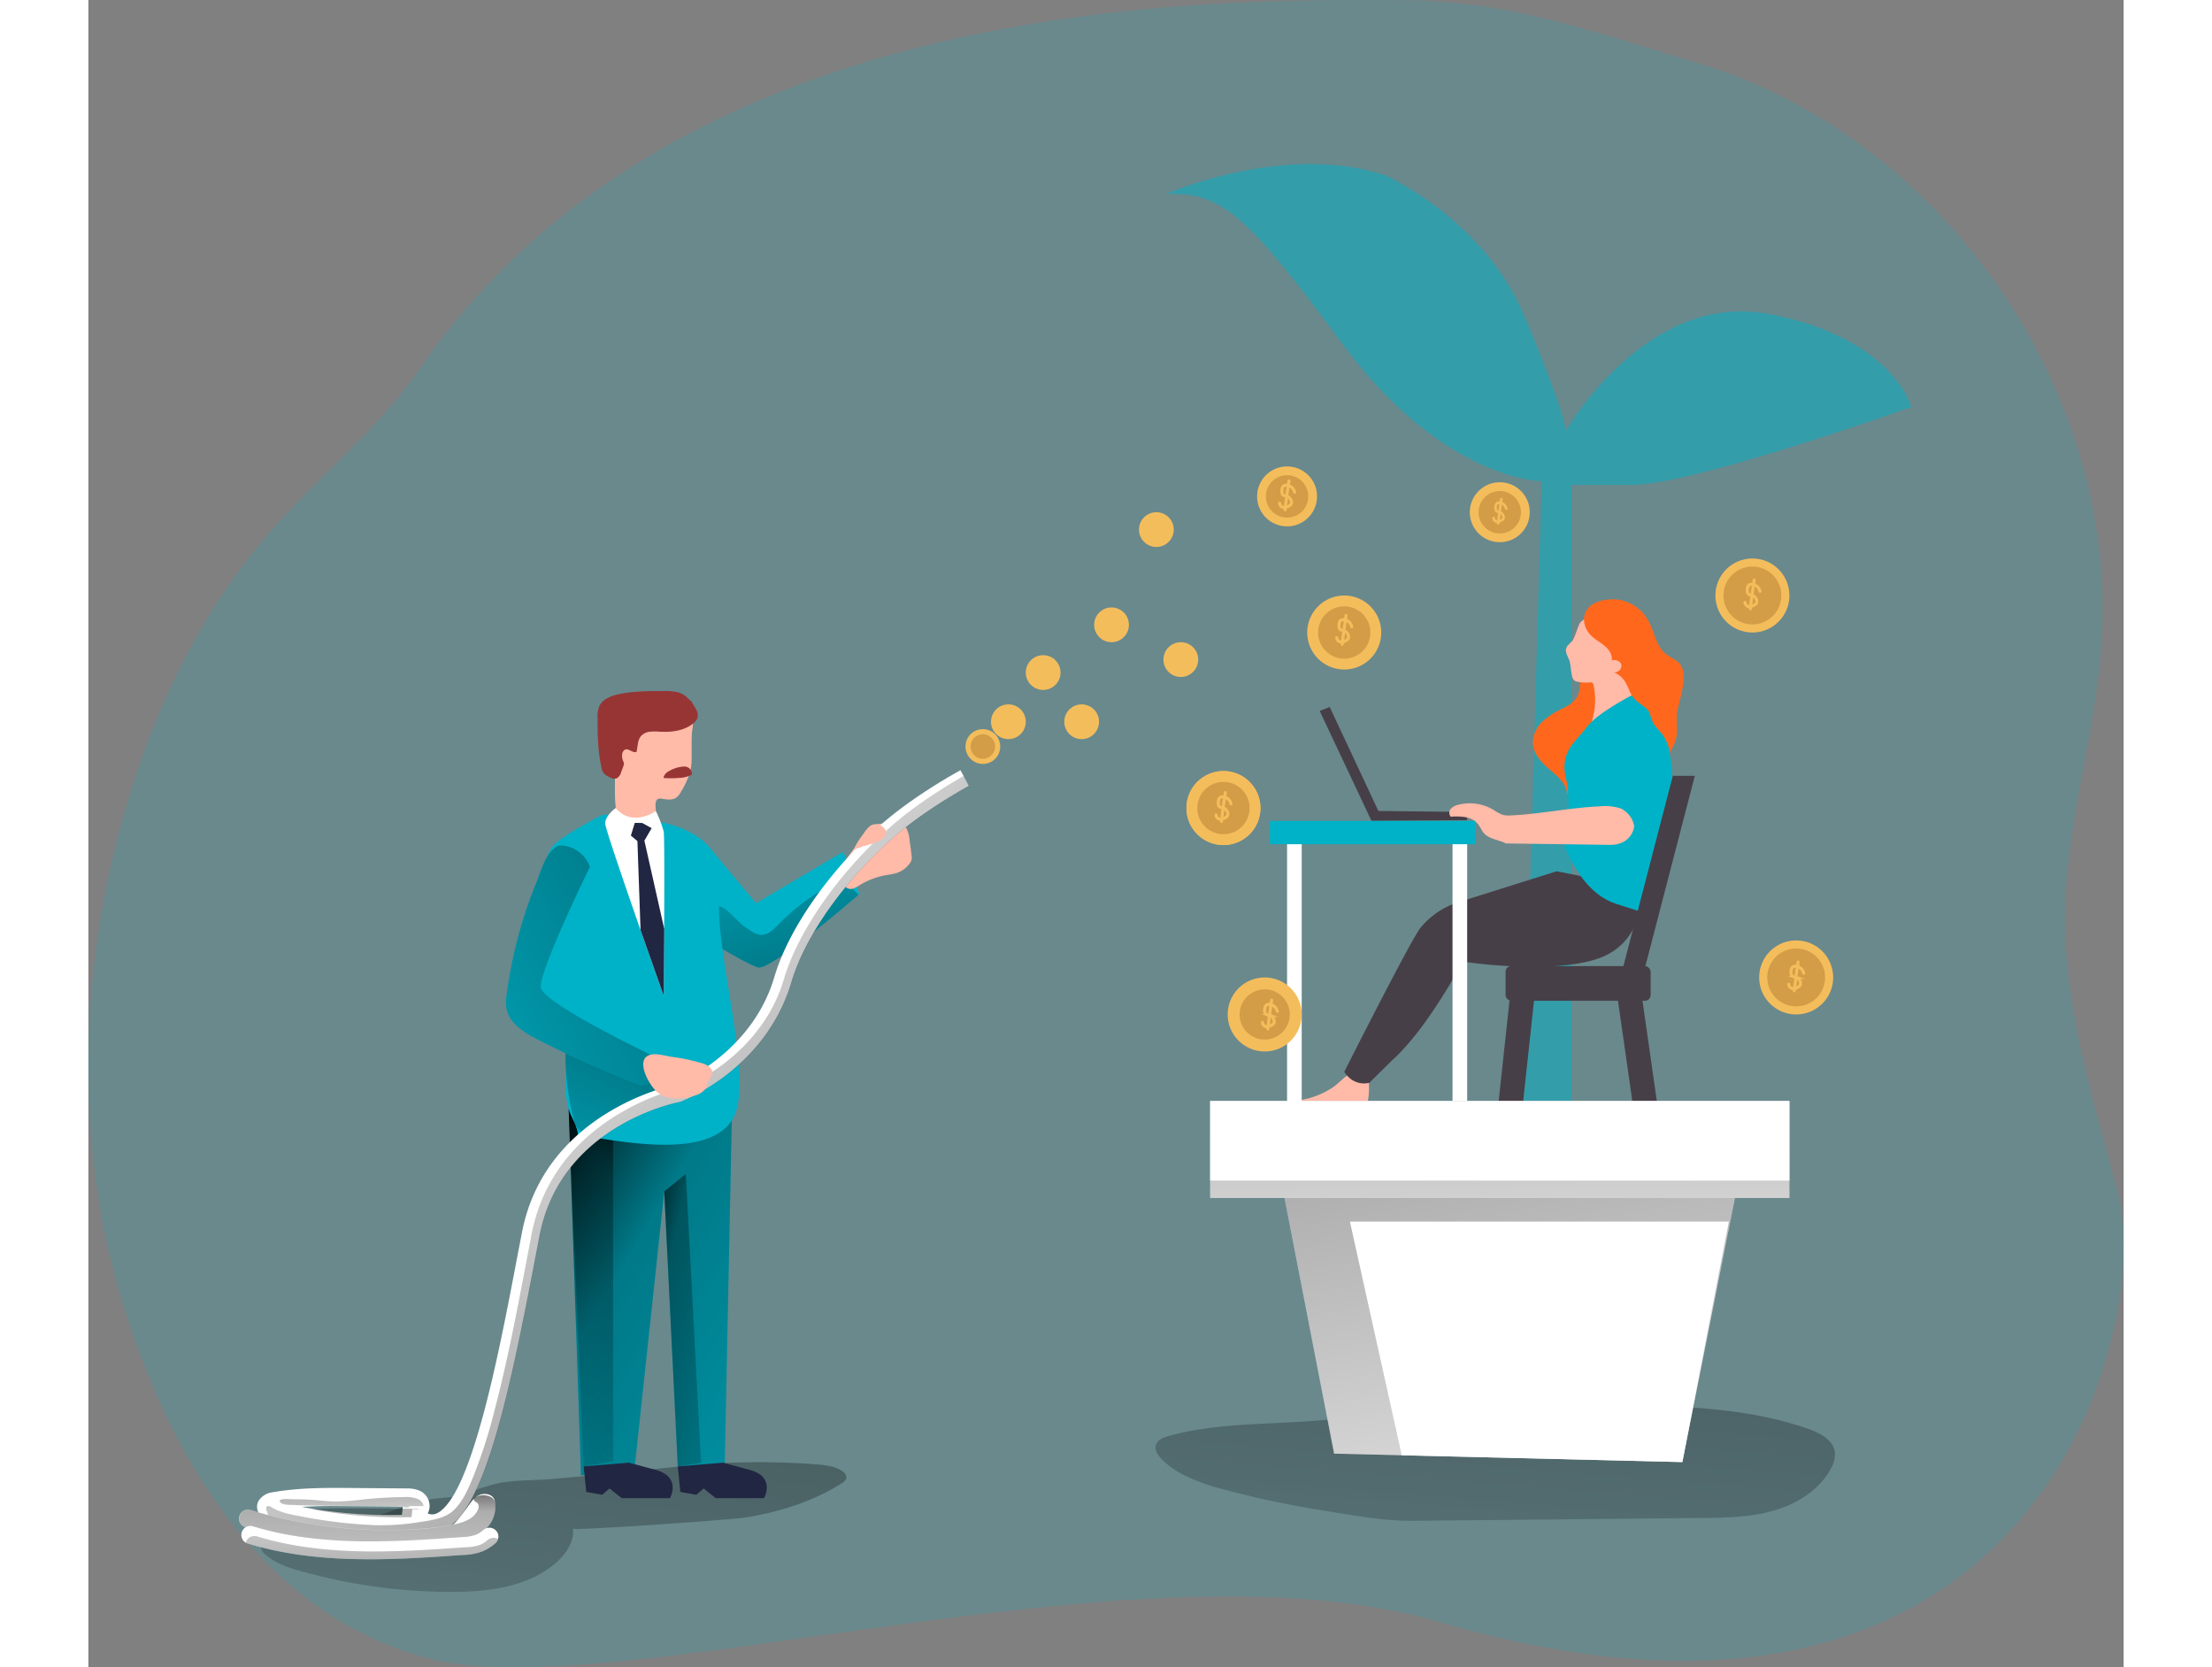 <svg xmlns="http://www.w3.org/2000/svg" xmlns:xlink="http://www.w3.org/1999/xlink" width="406" height="306" class="illustration styles_illustrationTablet__1DWOa" data-name="Layer 1" viewBox="0 0 705.95 578.28"><rect x="0" y="0" width="705.95" height="578.28" fill="#808080" stroke="none"/><defs><linearGradient id="a" x1="512.77" x2="487.5" y1="389.89" y2="699.94" gradientUnits="userSpaceOnUse"><stop offset=".01"/><stop offset=".08" stop-opacity=".69"/><stop offset=".21" stop-opacity=".32"/><stop offset="1" stop-opacity="0"/></linearGradient><linearGradient xlink:href="#a" id="b" x1="188.45" x2="155.57" y1="429.28" y2="709.52"/><linearGradient xlink:href="#a" id="c" x1="141.62" x2="342.16" y1="417.26" y2="536.49"/><linearGradient xlink:href="#a" id="d" x1="219.67" x2="112.53" y1="406.85" y2="498.68"/><linearGradient xlink:href="#a" id="e" x1="266.57" x2="239.82" y1="368" y2="285.32"/><linearGradient xlink:href="#a" id="f" x1="205.55" x2="165.88" y1="363.33" y2="447.96"/><linearGradient xlink:href="#a" id="g" x1="279.78" x2="99.77" y1="499.7" y2="311.47"/><linearGradient xlink:href="#a" id="h" x1="110.97" x2="110.59" y1="522.93" y2="603.13"/><linearGradient xlink:href="#a" id="i" x1="113.01" x2="111.83" y1="574.75" y2="512.88"/><linearGradient xlink:href="#a" id="j" x1="484.25" x2="531.74" y1="339.91" y2="605.54"/><linearGradient xlink:href="#a" id="k" x1="488.53" x2="490.88" y1="332.32" y2="483.21"/><linearGradient xlink:href="#a" id="l" x1="181.7" x2="255.58" y1="452.49" y2="469.1"/><linearGradient xlink:href="#a" id="m" x1="248.35" x2="102.54" y1="320.59" y2="398.38"/><linearGradient xlink:href="#a" id="n" x1="105.02" x2="106.34" y1="523.85" y2="558.74"/></defs><path fill="#00b2c8" d="M18 433.51c3.85 23.67 27.35 133.77 113.19 157.19 65 17.71 247.33-43.06 351.31-12.49 209.14 61.48 247.45-103.58 235.76-148.16-8.14-31.08-18.19-62.25-18.46-94.7-.27-34 11.62-67.33 12.92-101.52C716 147.31 655.21 62.37 572.26 37.56c-35.5-10.62-64.52-21.45-101.58-21.77-75.2-.64-253.65 0-341.55 127.87-15.71 22.86-38.52 39.94-56 61.44-23.47 28.79-38.94 63.52-48.35 99.46-11.01 41.89-13.71 86.3-6.78 128.95" opacity=".18" style="isolation:isolate" transform="translate(-14.19 -15.72)"/><path fill="url(#a)" d="M393.5 527a67.5 67.5 0 0 0 14.74 5.38 331 331 0 0 0 33.83 7.2c10.47 1.67 21.27 3.74 31.81 3.64l73.1-.72 26.32-.26c8.47-.08 17.06-.18 25.22-2.48s16-7.1 20-14.53a9.9 9.9 0 0 0 1.49-5.66c-.47-4.3-5.06-6.75-9.13-8.19-18.67-6.58-38.65-7.66-58.26-8.29-9.77-.32-19.55.67-29.35.7-10.62 0-21.24-.22-31.86.2-18.63.75-37.12 3.62-55.72 4.8-15.67 1-31.6.84-46.73 5-1.88.52-4 1.38-4.51 3.26-.45 1.71.71 3.4 1.93 4.67a29 29 0 0 0 7.12 5.28" transform="translate(-14.19 -15.72)"/><path fill="#00b2c8" d="M464.17 76.57s34 15.24 48.09 48.67 14.43 39.87 14.43 39.87 27.78-48.67 70.59-40.46 49.25 32.25 49.25 32.25-75.68 27-96.77 27h-21.09v213.68h-16.61l6.24-214.88s-34.21-.59-68.5-46.91S407.3 82.43 388 83c0 0 41-18.16 76.17-6.43" opacity=".5" style="isolation:isolate" transform="translate(-14.19 -15.72)"/><path fill="url(#b)" d="M139.74 535c-2.29.3-4.63.34-6.91.79-7.52 1.48-14.56 4.7-21.91 6.8-10.26 2.93-21 3.62-31.56 5.22-2.43.37-5.46 1.45-5.51 3.91a4.69 4.69 0 0 0 2 3.4c3.4 2.92 7.81 4.36 12.13 5.57a193.4 193.4 0 0 0 51.79 7.19c12.72 0 26.29-1.54 36.09-9.65 3.71-3.07 6.88-7.49 6.44-12.29.07.79 55-3.09 59.78-3.86 11.73-1.91 23.33-5.47 33.36-11.84a3.17 3.17 0 0 0 1.63-1.81c.24-1.13-.77-2.14-1.78-2.72-2.66-1.54-5.83-1.86-8.89-2.09a258 258 0 0 0-40.48.12c-5 .41-10.09 1-15.13 1.51q-18.17 1.95-36.35 3.51c-5.88.51-12.43.23-18.19 1.48-4.42 1-8.92 2.72-13.29 4.09a19.5 19.5 0 0 1-3.22.67" transform="translate(-14.19 -15.72)"/><path fill="#00b2c8" d="m223.16 388.63-2.44 120.01h-16.28l-4.69-95.38-10.23 95.38-18.65 3.12-4.27-127.07z"/><path fill="url(#c)" d="m223.16 388.63-2.44 120.01h-16.28l-4.69-95.38-10.23 95.38-18.65 3.12-4.27-127.07z"/><path fill="url(#d)" d="M182.02 506.77V395.53l-15.42-10.84 5.2 123.95z"/><path fill="#00b2c8" d="M267.42 310.06s-.12.11-.35.29v.05c-3.48 3-30.8 26.53-34.9 25.15-3.52-1.16-12.79-6.68-16.29-8.83l-1.37-.83v-33.07l17.05 20.46 30.3-17.87Z"/><path fill="url(#e)" d="M281.26 326.07v.05c-3.48 3-30.8 26.53-34.9 25.15-3.52-1.16-12.79-6.68-16.29-8.83a23.6 23.6 0 0 1-.17-4c.05-2.93-1-10 3.48-8.31 3.65 1.42 6.29 6.13 9.87 7.92a8 8 0 0 0 4.13 1.93c2.5.15 4.49-1.87 6.22-3.64a75 75 0 0 1 21.12-15.2 2.3 2.3 0 0 1 1.15-.3 2.12 2.12 0 0 1 1.12.75c1.42 1.46 2.85 2.98 4.27 4.48" transform="translate(-14.19 -15.72)"/><path fill="#00b2c8" d="M178.66 282.47a144 144 0 0 0-12.68 7.16c-8.71 5.58-7.14 8.16-5.54 17.78a378 378 0 0 1 5.1 62.22c0 4.91-.33 10.3 1.06 15.06.9 3.11 3 5.7 3.22 9 13.43 1.85 44.14 8.76 53.34-5 8.79-13.2-7-60.11-4.11-80.92s-24-23.18-24-23.18Z"/><path fill="url(#f)" d="M211.34 394.38 187 410.8l-4-5.08s-3.84-12.91-3.25-26-.06-8.41-.06-8.41L213.94 393Z" transform="translate(-14.19 -15.72)"/><path fill="#ffbaa8" d="M209.25 262.17a25 25 0 0 1-.23 4.14 25.5 25.5 0 0 1-3.34 8.09 6.3 6.3 0 0 1-1.73 2.24c-1.41 1-3.32.68-5 .41a2.4 2.4 0 0 0-1.2 0c-1 .36-1.08 1.66-1 2.69l.25 4.77a3 3 0 0 1-.32 1.91 2.5 2.5 0 0 1-1.26.82 10.22 10.22 0 0 1-10.27-2.33 6.9 6.9 0 0 1-1.61-2.17 8.8 8.8 0 0 1-.6-2.48c-.57-4.56-.1-9.18-.42-13.77-.26-3.81-1.07-7.66-.34-11.4a12.65 12.65 0 0 1 7.36-9.31c3.8-1.54 8.13-.85 12.07.27a58 58 0 0 1 5.61 1.9 3.76 3.76 0 0 1 2.18 1.59c.72 1.46-.06 3.59-.09 5.16-.1 2.5-.05 4.99-.06 7.47"/><path fill="#973535" d="M209.28 243.39c.41.93 1 1.74 1.5 2.64a4 4 0 0 1 .51 2.92 4.15 4.15 0 0 1-1.45 1.94c-3.15 2.59-7.51 3.12-11.58 2.91a18.4 18.4 0 0 0-3.48 0 4.84 4.84 0 0 0-3.07 1.48c-1.2 1.39-1.13 3.42-1.51 5.22a.47.47 0 0 1-.14.3.4.4 0 0 1-.22.07c-1.29.17-2.5-1.36-3.7-.85a2 2 0 0 0-1 1.64 4.6 4.6 0 0 0 .35 2.34 2.4 2.4 0 0 1 .29.92 2 2 0 0 1-.15.64l-.83 2.26a3.48 3.48 0 0 1-1.43 2.08c-1 .49-2.16-.05-3.11-.61a3.72 3.72 0 0 1-2.27-3c-1.28-5.63-1.38-11.45-1.37-17.22a9.8 9.8 0 0 1 .56-4c1.1-2.55 4.05-3.69 6.76-4.28 5-1.07 10.14-1.09 15.24-1.11a21.8 21.8 0 0 1 4.78.34 7.26 7.26 0 0 1 4.1 2.31m-6.72 25.17a3.57 3.57 0 0 0-1.8 2 .32.32 0 0 0 0 .27.35.35 0 0 0 .26.1 35.5 35.5 0 0 0 5.26-.06 9.9 9.9 0 0 0 4-1 .57.57 0 0 0 .24-.19.6.6 0 0 0 .06-.27 2.63 2.63 0 0 0-2.84-2.47 11.45 11.45 0 0 0-5.18 1.62"/><path fill="#fff" d="M182.9 280.28s-3.72 2.61-3.62 5.44 20.28 59.71 20.28 59.71.46-54.43 0-57a41 41 0 0 0-2.73-7.13s-8.02 5.85-13.93-1.02"/><path fill="#212642" d="m189.52 285.43-1.35 4.4 2.27 1.9 1.09 30.88 8.03 22.82.19-23.21-6.89-30.64 2.52-4.32-3.32-1.83z"/><path fill="#ffbaa8" d="M261.98 306.06a11.13 11.13 0 0 1 1.77-9.25l4.16-5.77c.71-1 1.46-2 2.14-3 .46-.68.67-1.36 1.46-1.77a4.5 4.5 0 0 1 1.63-.38l2.87-.3a1.9 1.9 0 0 1 .71 0 1.27 1.27 0 0 1 .78 1.26 3.8 3.8 0 0 1-.49 1.48 14.3 14.3 0 0 1 5.14-2 1.6 1.6 0 0 1 .78 0 1.4 1.4 0 0 1 .64.63 11.7 11.7 0 0 1 1.3 4.6c.24 1.75.49 3.49.68 5.25a4.4 4.4 0 0 1 0 1.35 3.6 3.6 0 0 1-.64 1.31 9.06 9.06 0 0 1-4.65 3.37 26 26 0 0 1-3.51.69 26.6 26.6 0 0 0-9.26 3.52 10 10 0 0 1-2.22 1.15 2.61 2.61 0 0 1-2.38-.36 3.2 3.2 0 0 1-.91-1.78"/><path fill="#00b2c8" d="M204.45 365.73a53.3 53.3 0 0 1-8.06 8.18c-.61.5-1.23 1-1.86 1.46a4.5 4.5 0 0 1-2.37 1.11 4.7 4.7 0 0 1-1.75-.42 382 382 0 0 1-34.51-15.47c-4.7-2.42-9.87-5.59-10.87-10.77a17.1 17.1 0 0 1 .13-5.44 156.7 156.7 0 0 1 10.22-38.25c1.42-3.48 3.19-10.17 6.9-12.42l.43-.23.53-.25c5-1.81 9.35 3.19 10.72 7.42 1.94 6 1 12.54-.56 18.64s-3.75 12.08-4.29 18.37a5 5 0 0 0 .25 2.56 5.6 5.6 0 0 0 1.93 1.93q16.6 11.8 33.16 23.58"/><path fill="#fff" d="m303.58 269.16-1.09-2c-.64.36-16 8.66-27.55 18.87-17.89 15.87-32.05 36.11-37 52.83-7.58 25.83-32 36.39-34.43 37.39-4.1.89-45.36 10.93-53.12 51.27l-1.58 8.16c-6.16 32.47-15.49 81.51-27.3 88.89a.07.07 0 0 1-.06 0 3.71 3.71 0 0 1-3.15.58l-.52-.15h-.1a5.68 5.68 0 0 0 0-5.36 5.82 5.82 0 0 0-2.85-2.6 10.8 10.8 0 0 0-4.38-.77l-18.82-.15c-9.17-.08-18.64-.14-28 1.52a6.68 6.68 0 0 0-4.63 3 4.27 4.27 0 0 0-.14 3.69l.58 1.39 1.48.4c2.87.77 5.75 1.44 8.62 2l.42.1a168 168 0 0 0 34.32 3.46q6.38 0 12.89-.44a10.15 10.15 0 0 0 7.6-1.45c13.06-8.17 21.37-47 30.14-93l1.56-8.14c7.31-38.05 46.81-46.07 48.48-46.4l.52-.15c1.19-.44 29.55-11.43 38.4-41.53 4.63-15.68 18.08-34.8 35.14-49.91 11-9.73 26.22-18 26.36-18.06ZM91.64 522.42l18.8.15a8 8 0 0 1 1.13.06 7.1 7.1 0 0 1-2.48 0l-.07.58-.27 2.23a166 166 0 0 1-30.78-2.06c-1.31-.21-2.62-.44-3.91-.69 5.85-.41 11.75-.31 17.58-.27"/><path fill="url(#g)" d="M317.77 284.88c-4.81 2.73-16.27 9.58-25.33 17.62-17.86 15.85-32.05 36.09-37 52.83-7.6 25.81-32 36.39-34.43 37.37-4.1.89-45.38 10.93-53.12 51.27l-1.56 8.16c-3.34 17.58-6.66 35.2-11.19 52.52a180 180 0 0 1-7.14 22.49c-1.83 4.48-4.08 10.22-8.09 13.24-3.1 2.34-8.5 2.92-12.29 3.5a80.7 80.7 0 0 1-14 .85 167.4 167.4 0 0 1-26.12-3.13c-3.32-.6-6.72-1.26-9.63-3a2.07 2.07 0 0 0-1.62-.45c-.9.3 0 2.14.19 2.67l.6 1.39 1.46.38c1.77.46 3.54.92 5.31 1.31l.42.1a168 168 0 0 0 34.32 3.46q6.38 0 12.89-.44a10.15 10.15 0 0 0 7.6-1.45c13.06-8.17 21.37-47 30.14-93l1.56-8.14c7.31-38.05 46.81-46.07 48.48-46.4l.52-.15c1.19-.44 29.55-11.43 38.4-41.53 4.63-15.68 18.08-34.8 35.14-49.91 11-9.73 26.22-18 26.36-18.06ZM126.59 539.12l-.31 2.81a163 163 0 0 1-34.72-2.75h.6c5.67-.35 11.4-.31 17-.27l14.07.1h4.75c.48 0 .84 0 1.13.06a7.2 7.2 0 0 1-2.52.05" transform="translate(-14.19 -15.72)"/><path fill="#fff" d="M103.52 536.99a170.3 170.3 0 0 1-49-7.2 3.134 3.134 0 1 1 1.81-6 164.2 164.2 0 0 0 56.32 6.68 100 100 0 0 0 10.53-1.06c.76-.12 1.51-.26 2.26-.41a2.41 2.41 0 0 0 1.85-.92c1.26-1.47 2.46-3 3.61-4.54l.83-1.13c1.12-1.58 2.31-3.28 4.13-3.95s4.56-.13 5.06 2a10 10 0 0 1 .2 1.19 10.56 10.56 0 0 1-2.42 7.79c-2.86 3.35-7.14 4.65-10.55 5.4a93.6 93.6 0 0 1-15.16 1.89q-4.76.25-9.47.26"/><path fill="url(#h)" d="M117.71 552.74a170.3 170.3 0 0 1-49-7.2 3.12 3.12 0 1 1 1.81-6 164.2 164.2 0 0 0 56.32 6.68 86 86 0 0 0 14.16-1.73c3.2-.7 6.9-1.83 8.28-5.09a2.15 2.15 0 0 0-.1-2.32 5 5 0 0 0-.81-.52 1 1 0 0 1-.5-.78c0-.35.34-.6.64-.77a5.54 5.54 0 0 1 4-.51c1.69.41 2.64 1.17 2.82 2.9a10.53 10.53 0 0 1-2.42 7.79c-2.86 3.35-7.14 4.65-10.55 5.4a91.4 91.4 0 0 1-15.16 1.89q-4.78.25-9.49.26" transform="translate(-14.19 -15.72)"/><path fill="#fff" d="M142.2 533.02a3.4 3.4 0 0 1-.1.79 2.9 2.9 0 0 1-1 1.54 16.1 16.1 0 0 1-4.4 2.75 21 21 0 0 1-6.74 1.25c-10.36.73-21.29 1.5-32.37 1.5-14.2 0-28.63-1.27-42.42-5.5a2.3 2.3 0 0 1-.58-.25 3.13 3.13 0 0 1 1.56-5.82 3 3 0 0 1 1 .15c23.4 7.18 49.37 5.35 72.41 3.73a16.1 16.1 0 0 0 4.85-.82 10 10 0 0 0 2.64-1.68 3.14 3.14 0 0 1 5.19 2.39Z"/><path fill="url(#i)" d="M156.29 549.53a2.9 2.9 0 0 1-1 1.54 16.1 16.1 0 0 1-4.4 2.75 21 21 0 0 1-6.74 1.25c-10.36.73-21.29 1.5-32.37 1.5-14.2 0-28.63-1.27-42.42-5.5a2.3 2.3 0 0 1-.58-.25l.06-.22a3.07 3.07 0 0 1 2.94-2.11 2.9 2.9 0 0 1 1 .15c23.41 7.18 49.4 5.35 72.44 3.73a16.2 16.2 0 0 0 4.85-.82 10.1 10.1 0 0 0 2.62-1.68 3.2 3.2 0 0 1 3.6-.34" transform="translate(-14.19 -15.72)"/><path fill="#fff" d="M552.89 507.13 432.1 504.2l-22.28-114.87h166.53z"/><path fill="url(#j)" d="M552.89 507.13 432.1 504.2l-22.28-114.87h166.53z"/><path fill="#fff" d="m552.89 507.13-97.33-2.36-17.98-81.05h131.44z"/><path fill="#ff681c" d="M510.91 245.95a24.7 24.7 0 0 0-6.85 4.63 10 10 0 0 0-3 7.47c.26 3.35 2.67 6.12 5.2 8.33 2.91 2.54 6.43 5.21 6.66 9.06 2.08-1.53 3.95-3.34 6.09-4.8 3.75-2.55 8.15-3.92 12.27-5.81s8.19-4.54 10.15-8.62a24.5 24.5 0 0 0 1.79-8.09 39 39 0 0 0 .24-9 13.1 13.1 0 0 0-3.73-8 17.9 17.9 0 0 0-5.29-3.07 17.2 17.2 0 0 0-5.83-1.63c-4.28-.19-9 3.39-10.53 7.38-.84 2.25-.44 4.81-1.28 7-.99 2.7-3.54 3.97-5.89 5.15"/><path fill="#ffbaa8" d="M417.81 381.86a7.4 7.4 0 0 0-2.39.37 2.13 2.13 0 0 0-1.43 1.79 2.38 2.38 0 0 0 1.24 1.91c.66.43 1.43.69 2.09 1.12a12 12 0 0 0 1.8 1.26 5.52 5.52 0 0 0 3.47-.13 45.4 45.4 0 0 1 15.83-1 5.8 5.8 0 0 0 1.55 0c1.55-.24 2.59-1.72 3.17-3.17 1.24-3.14 1.18-6.63.91-10a2.2 2.2 0 0 0-.27-1.07 1.9 1.9 0 0 0-.78-.62c-5-2.48-7.76 2.48-11.45 4.9a28.2 28.2 0 0 1-13.74 4.64"/><path fill="#473f47" d="M539.04 308.1s1.26 18.77-15.51 24.43-46.82 1-46.82 1-12.11 23.18-24.46 34.21l-7.93 7.83s-5.17 1.62-8.71-3.78c0 0 23.47-46.58 26.52-50.06a28 28 0 0 1 13.7-9c6.9-2.16 33.46-10.53 33.46-10.53ZM427.1 246.6l17.97 38.13 33.18-.23-.27-2.87-30.52-.34-16.9-36.08z"/><path fill="#ffbaa8" d="M514.95 221.96c-.63 1-1.9 1.66-2.31 2.8-.49 1.39.47 2.81 1 4.2.69 1.92.47 4.08 1.14 6a2.3 2.3 0 0 0 .68 1.09 2.55 2.55 0 0 0 1 .4 14.9 14.9 0 0 0 4.36.26 1.22 1.22 0 0 1 .85.11 1.1 1.1 0 0 1 .38.74 23.3 23.3 0 0 1-.17 11.11c-.31 1.19-.66 2.65.23 3.52a2.33 2.33 0 0 0 1.12.56c2.77.68 5.44-1.37 7.3-3.52a32.5 32.5 0 0 0 4.29-6.29 6.2 6.2 0 0 0 .73-2 7.2 7.2 0 0 0-.38-2.74 46 46 0 0 1-1.43-9.23c-.21-4 .08-8.16-1.45-11.86a6.2 6.2 0 0 0-2.42-3.11 7.8 7.8 0 0 0-4.31-.69c-2.9.11-6.09.5-8.07 2.64-.58.61-1.77 4.72-2.54 6.01"/><path fill="#00b2c8" d="M535.3 241.18s-12 6.19-15.55 11-9.53 8.44-7.25 17.63-.51 23.21-.51 23.21 5.19 16.34 17.93 20.48 9.27 2.81 9.27 2.81 6.79-30.28 9.43-38.72-1.66-37.76-13.32-36.41"/><path fill="#ff681c" d="M518.81 215.53a8.17 8.17 0 0 0 2.64 5.12c1.41 1.33 3.17 2.23 4.63 3.5s2.65 3.14 2.32 5a2.59 2.59 0 0 1 3.17 1 2.09 2.09 0 0 1-.34 2.19 2.65 2.65 0 0 1-2.09.87 8.27 8.27 0 0 1 3.73 3c1 1.51 1.52 3.32 2.45 4.89 1 1.75 2.73 2.8 4.28 4a5.7 5.7 0 0 1 1.85 2 30 30 0 0 0 1.25 3.54c.9 1.6 2.35 2.82 3.42 4.31 1.4 2 2.84 5.72 2.71 8.12a14 14 0 0 1 0-2.58c.3-.52.59-1 .86-1.57a14 14 0 0 0 1.07-2.94c.57-2.35.18-4.67.19-7 0-5 4.75-14.52.94-18.83-1.32-1.48-3.31-2.16-4.83-3.43-3.37-2.78-3.85-7.69-6-11.51a14.5 14.5 0 0 0-8.83-6.9c-5.01-1.33-14.07.23-13.42 7.22"/><path fill="#00b2c8" d="M530.69 256.93s-7.55 20.42-9 21.91 14.54 10.52 14.54 10.52 10.45-19.85 10-28.46-9.65-12.08-15.54-3.97"/><path fill="#ffbaa8" d="M536.19 286.59s-.56 6.58-8.62 6.46-35.87-.5-35.87-.5c-2.44-1.26-5.79-1.47-7.61-3.52-.87-1-1.32-2.28-2.16-3.29a7.35 7.35 0 0 0-4.37-2.33 22.2 22.2 0 0 0-5-.13 2.09 2.09 0 0 1 0-2.73 4.9 4.9 0 0 1 2.61-1.41 16.1 16.1 0 0 1 12.15 1.72 14 14 0 0 0 3.43 1.81 9.3 9.3 0 0 0 2.74.16c10.34-.5 20.54-2.7 30.88-3.16a17.9 17.9 0 0 1 7.19.75 8.49 8.49 0 0 1 4.63 6.17"/><rect width="50.32" height="12.03" x="491.57" y="335.09" fill="#473f47" rx="1.98"/><path fill="#473f47" d="M501.44 347.11h-8.51l-4.25 39.35h8.51zm37.62 0h-8.5l5.63 39.35h8.5zm18.16-78.02h-7.63l-17.22 66.29H540z"/><path fill="#fff" d="M389.1 381.87h200.93v33.66H389.1z"/><path fill="url(#k)" d="M389.1 381.87h200.93v33.66H389.1z"/><path fill="#fff" d="M389.1 381.87h200.93v27.62H389.1zm26.68-93.09h5.08v93.09h-5.08z"/><circle cx="408.02" cy="351.87" r="12.84" fill="#f4bd5c"/><path fill="#fff" d="M473.17 288.78h5.08v93.09h-5.08z"/><path fill="#212642" d="m204.44 508.64.88 8.84 5.57 1 2.5-2.2 4.25 3.37h16.71s4.25-7.33-5-9.82l-9.23-2.49Zm-32.63 0 .88 8.84 5.57 1 2.49-2.2 4.26 3.37h16.7s4.25-7.33-5-9.82l-9.23-2.49Z"/><path fill="url(#l)" d="m199.75 413.26 7.48-6.06 5.28 100.17-8.07 1.27z"/><path fill="url(#m)" d="M210.58 389.63c-.61.5-1.23 1-1.86 1.46a4.5 4.5 0 0 1-2.37 1.11 4.7 4.7 0 0 1-1.75-.42 382 382 0 0 1-34.51-15.47c-4.7-2.42-9.87-5.59-10.87-10.77a17.1 17.1 0 0 1 .13-5.44 156.7 156.7 0 0 1 10.22-38.25c1.42-3.48 3.19-10.17 6.9-12.42l.43-.23.53-.25a11.19 11.19 0 0 1 10.72 7.42s-17.78 36.4-17 41.88 38.09 23.3 38.09 23.3Z" transform="translate(-14.19 -15.72)"/><path fill="#ffbaa8" d="M212.81 368.78a6.85 6.85 0 0 1 2.67 1.33 2.63 2.63 0 0 1 .85 2.7 10 10 0 0 1-1 1.59c-.49.87-.55 1.92-1 2.81a6.32 6.32 0 0 1-3.72 2.7c-4.45 1.6-9.87 1.83-13.46-1.25-2.62-2.24-7.85-11.46-2.08-12.85 2.14-.51 5.16.46 7.29.76a65 65 0 0 1 10.45 2.21m62.5-77.77a2.77 2.77 0 0 0 1.39-2.38 2.2 2.2 0 0 0-.32-.87 3.79 3.79 0 0 0-4.79-1.46 7.37 7.37 0 0 0-2.62 2.75 31.6 31.6 0 0 0-2.92 4.39c-.59 1.34.52.89 1.49.52 2.54-.95 5.54-1.34 7.77-2.95"/><path fill="url(#n)" d="M92.25 537.93q19.13.27 38.24.19a3.43 3.43 0 0 0-2.09-2.49 10.5 10.5 0 0 0-4.46-.64q-7.23.06-14.44.82a86 86 0 0 1-9.21.72c-2.86 0-5.7-.4-8.55-.59-2.22-.15-4.44-.18-6.65-.18-.9 0-4.89-.47-4.5.74.46 1.42 4.1 1.17 5.15 1.24 2.17.13 4.34.16 6.51.19" transform="translate(-14.19 -15.72)"/><path fill="#00b2c8" d="M409.82 284.73h71.24v8.09h-71.24z"/><circle cx="415.78" cy="172.18" r="10.4" fill="#f4bd5c"/><circle cx="489.56" cy="177.67" r="10.4" fill="#f4bd5c"/><circle cx="331.18" cy="233.28" r="6.03" fill="#f4bd5c"/><circle cx="310.26" cy="258.94" r="6.03" fill="#f4bd5c"/><circle cx="310.26" cy="258.94" r="4.26" fill="#d39d47"/><circle cx="319.12" cy="250.34" r="6.03" fill="#f4bd5c"/><circle cx="344.53" cy="250.34" r="6.03" fill="#f4bd5c"/><circle cx="354.89" cy="216.72" r="6.03" fill="#f4bd5c"/><circle cx="378.93" cy="228.78" r="6.03" fill="#f4bd5c"/><circle cx="370.45" cy="183.69" r="6.03" fill="#f4bd5c"/><circle cx="577.19" cy="206.55" r="12.84" fill="#f4bd5c"/><circle cx="577.19" cy="206.55" r="10.04" fill="#d39d47"/><circle cx="592.37" cy="339.03" r="12.84" fill="#f4bd5c"/><circle cx="435.61" cy="219.39" r="12.84" fill="#f4bd5c"/><circle cx="393.71" cy="280.28" r="12.84" fill="#f4bd5c"/><circle cx="393.71" cy="280.28" r="12.84" fill="#f4bd5c"/><circle cx="393.71" cy="280.28" r="9.08" fill="#d39d47"/><circle cx="435.61" cy="219.39" r="9.08" fill="#d39d47"/><circle cx="489.56" cy="177.67" r="7.36" fill="#d39d47"/><circle cx="415.78" cy="172.18" r="7.36" fill="#d39d47"/><circle cx="408.02" cy="351.87" r="8.71" fill="#d39d47"/><path fill="none" stroke="#f4bd5c" stroke-linecap="round" stroke-miterlimit="10" stroke-width="1.04" d="M436.24 213.47a267 267 0 0 0-1.34 10"/><path fill="none" stroke="#f4bd5c" stroke-linecap="round" stroke-miterlimit="10" stroke-width="1.04" d="M438.2 217.37a3.1 3.1 0 0 0-2.68-2.42 1.57 1.57 0 0 0-1.21.32 1.73 1.73 0 0 0-.43.84 3.9 3.9 0 0 0-.06 1.41 1.44 1.44 0 0 0 .22.65c.34.46 1 .47 1.54.65a2.32 2.32 0 0 1 1.53 2.11 1.3 1.3 0 0 1-.12.58 1.5 1.5 0 0 1-.44.42 3.25 3.25 0 0 1-2.11.73 1.52 1.52 0 0 1-1.43-1.47"/><path fill="none" stroke="#f4bd5c" stroke-linecap="round" stroke-miterlimit="10" stroke-width=".88" d="M490.12 173.11q-.65 4.23-1.13 8.47"/><path fill="none" stroke="#f4bd5c" stroke-linecap="round" stroke-miterlimit="10" stroke-width=".88" d="M491.81 176.43a2.64 2.64 0 0 0-2.28-2.06 1.35 1.35 0 0 0-1 .27 1.4 1.4 0 0 0-.37.72 3.2 3.2 0 0 0-.05 1.2 1.1 1.1 0 0 0 .19.55c.28.39.84.4 1.3.55a2 2 0 0 1 1.3 1.79 1 1 0 0 1-.1.49 1.2 1.2 0 0 1-.37.36 2.73 2.73 0 0 1-1.79.62 1.27 1.27 0 0 1-1.22-1.25"/><path fill="none" stroke="#f4bd5c" stroke-linecap="round" stroke-miterlimit="10" stroke-width="1.04" d="M577.81 201.19c-.51 3.31-1 6.64-1.34 10"/><path fill="none" stroke="#f4bd5c" stroke-linecap="round" stroke-miterlimit="10" stroke-width="1.04" d="M579.81 205.1a3.1 3.1 0 0 0-2.68-2.42 1.56 1.56 0 0 0-1.21.31 1.77 1.77 0 0 0-.43.85 3.7 3.7 0 0 0-.06 1.41 1.36 1.36 0 0 0 .22.65c.34.46 1 .47 1.54.65a2.3 2.3 0 0 1 1.53 2.11 1.1 1.1 0 0 1-.13.57 1.36 1.36 0 0 1-.43.43 3.3 3.3 0 0 1-2.11.73 1.53 1.53 0 0 1-1.43-1.47"/><circle cx="592.37" cy="339.03" r="10.04" fill="#d39d47"/><path fill="none" stroke="#f4bd5c" stroke-linecap="round" stroke-miterlimit="10" stroke-width="1.04" d="M593.03 333.67q-.76 5-1.34 10"/><path fill="none" stroke="#f4bd5c" stroke-linecap="round" stroke-miterlimit="10" stroke-width="1.04" d="M594.99 337.58a3.11 3.11 0 0 0-2.69-2.42 1.35 1.35 0 0 0-1.63 1.16 3.9 3.9 0 0 0-.07 1.41 1.45 1.45 0 0 0 .23.65c.34.46 1 .47 1.54.65a2.32 2.32 0 0 1 1.53 2.11 1.2 1.2 0 0 1-.13.58 1.6 1.6 0 0 1-.43.42 3.28 3.28 0 0 1-2.11.73 1.5 1.5 0 0 1-1.43-1.47M416.44 166.82c-.51 3.31-1 6.64-1.34 10"/><path fill="none" stroke="#f4bd5c" stroke-linecap="round" stroke-miterlimit="10" stroke-width="1.04" d="M418.4 170.72a3.09 3.09 0 0 0-2.68-2.41 1.56 1.56 0 0 0-1.21.31 1.7 1.7 0 0 0-.43.85 3.7 3.7 0 0 0-.06 1.41 1.36 1.36 0 0 0 .22.65c.34.46 1 .47 1.54.65a2.3 2.3 0 0 1 1.53 2.1 1.14 1.14 0 0 1-.13.57 1.36 1.36 0 0 1-.43.43 3.36 3.36 0 0 1-2.11.73 1.51 1.51 0 0 1-1.43-1.48m-18.84 100.39c-.51 3.31-1 6.64-1.34 10"/><path fill="none" stroke="#f4bd5c" stroke-linecap="round" stroke-miterlimit="10" stroke-width="1.04" d="M396.33 278.83a3.11 3.11 0 0 0-2.69-2.42 1.54 1.54 0 0 0-1.2.31 1.7 1.7 0 0 0-.43.85 3.9 3.9 0 0 0-.07 1.41 1.5 1.5 0 0 0 .23.65c.34.46 1 .47 1.54.65a2.3 2.3 0 0 1 1.53 2.11 1.1 1.1 0 0 1-.13.57 1.5 1.5 0 0 1-.43.43 3.3 3.3 0 0 1-2.11.73 1.51 1.51 0 0 1-1.43-1.47m19.31 64.24a267 267 0 0 0-1.34 10"/><path fill="none" stroke="#f4bd5c" stroke-linecap="round" stroke-miterlimit="10" stroke-width="1.04" d="M412.41 350.79a3.1 3.1 0 0 0-2.68-2.42 1.54 1.54 0 0 0-1.2.32 1.6 1.6 0 0 0-.43.84 3.7 3.7 0 0 0-.07 1.41 1.44 1.44 0 0 0 .22.65c.34.46 1 .47 1.54.65a2.32 2.32 0 0 1 1.53 2.11 1.26 1.26 0 0 1-.12.58 1.36 1.36 0 0 1-.44.42 3.25 3.25 0 0 1-2.11.73 1.52 1.52 0 0 1-1.43-1.47"/></svg>